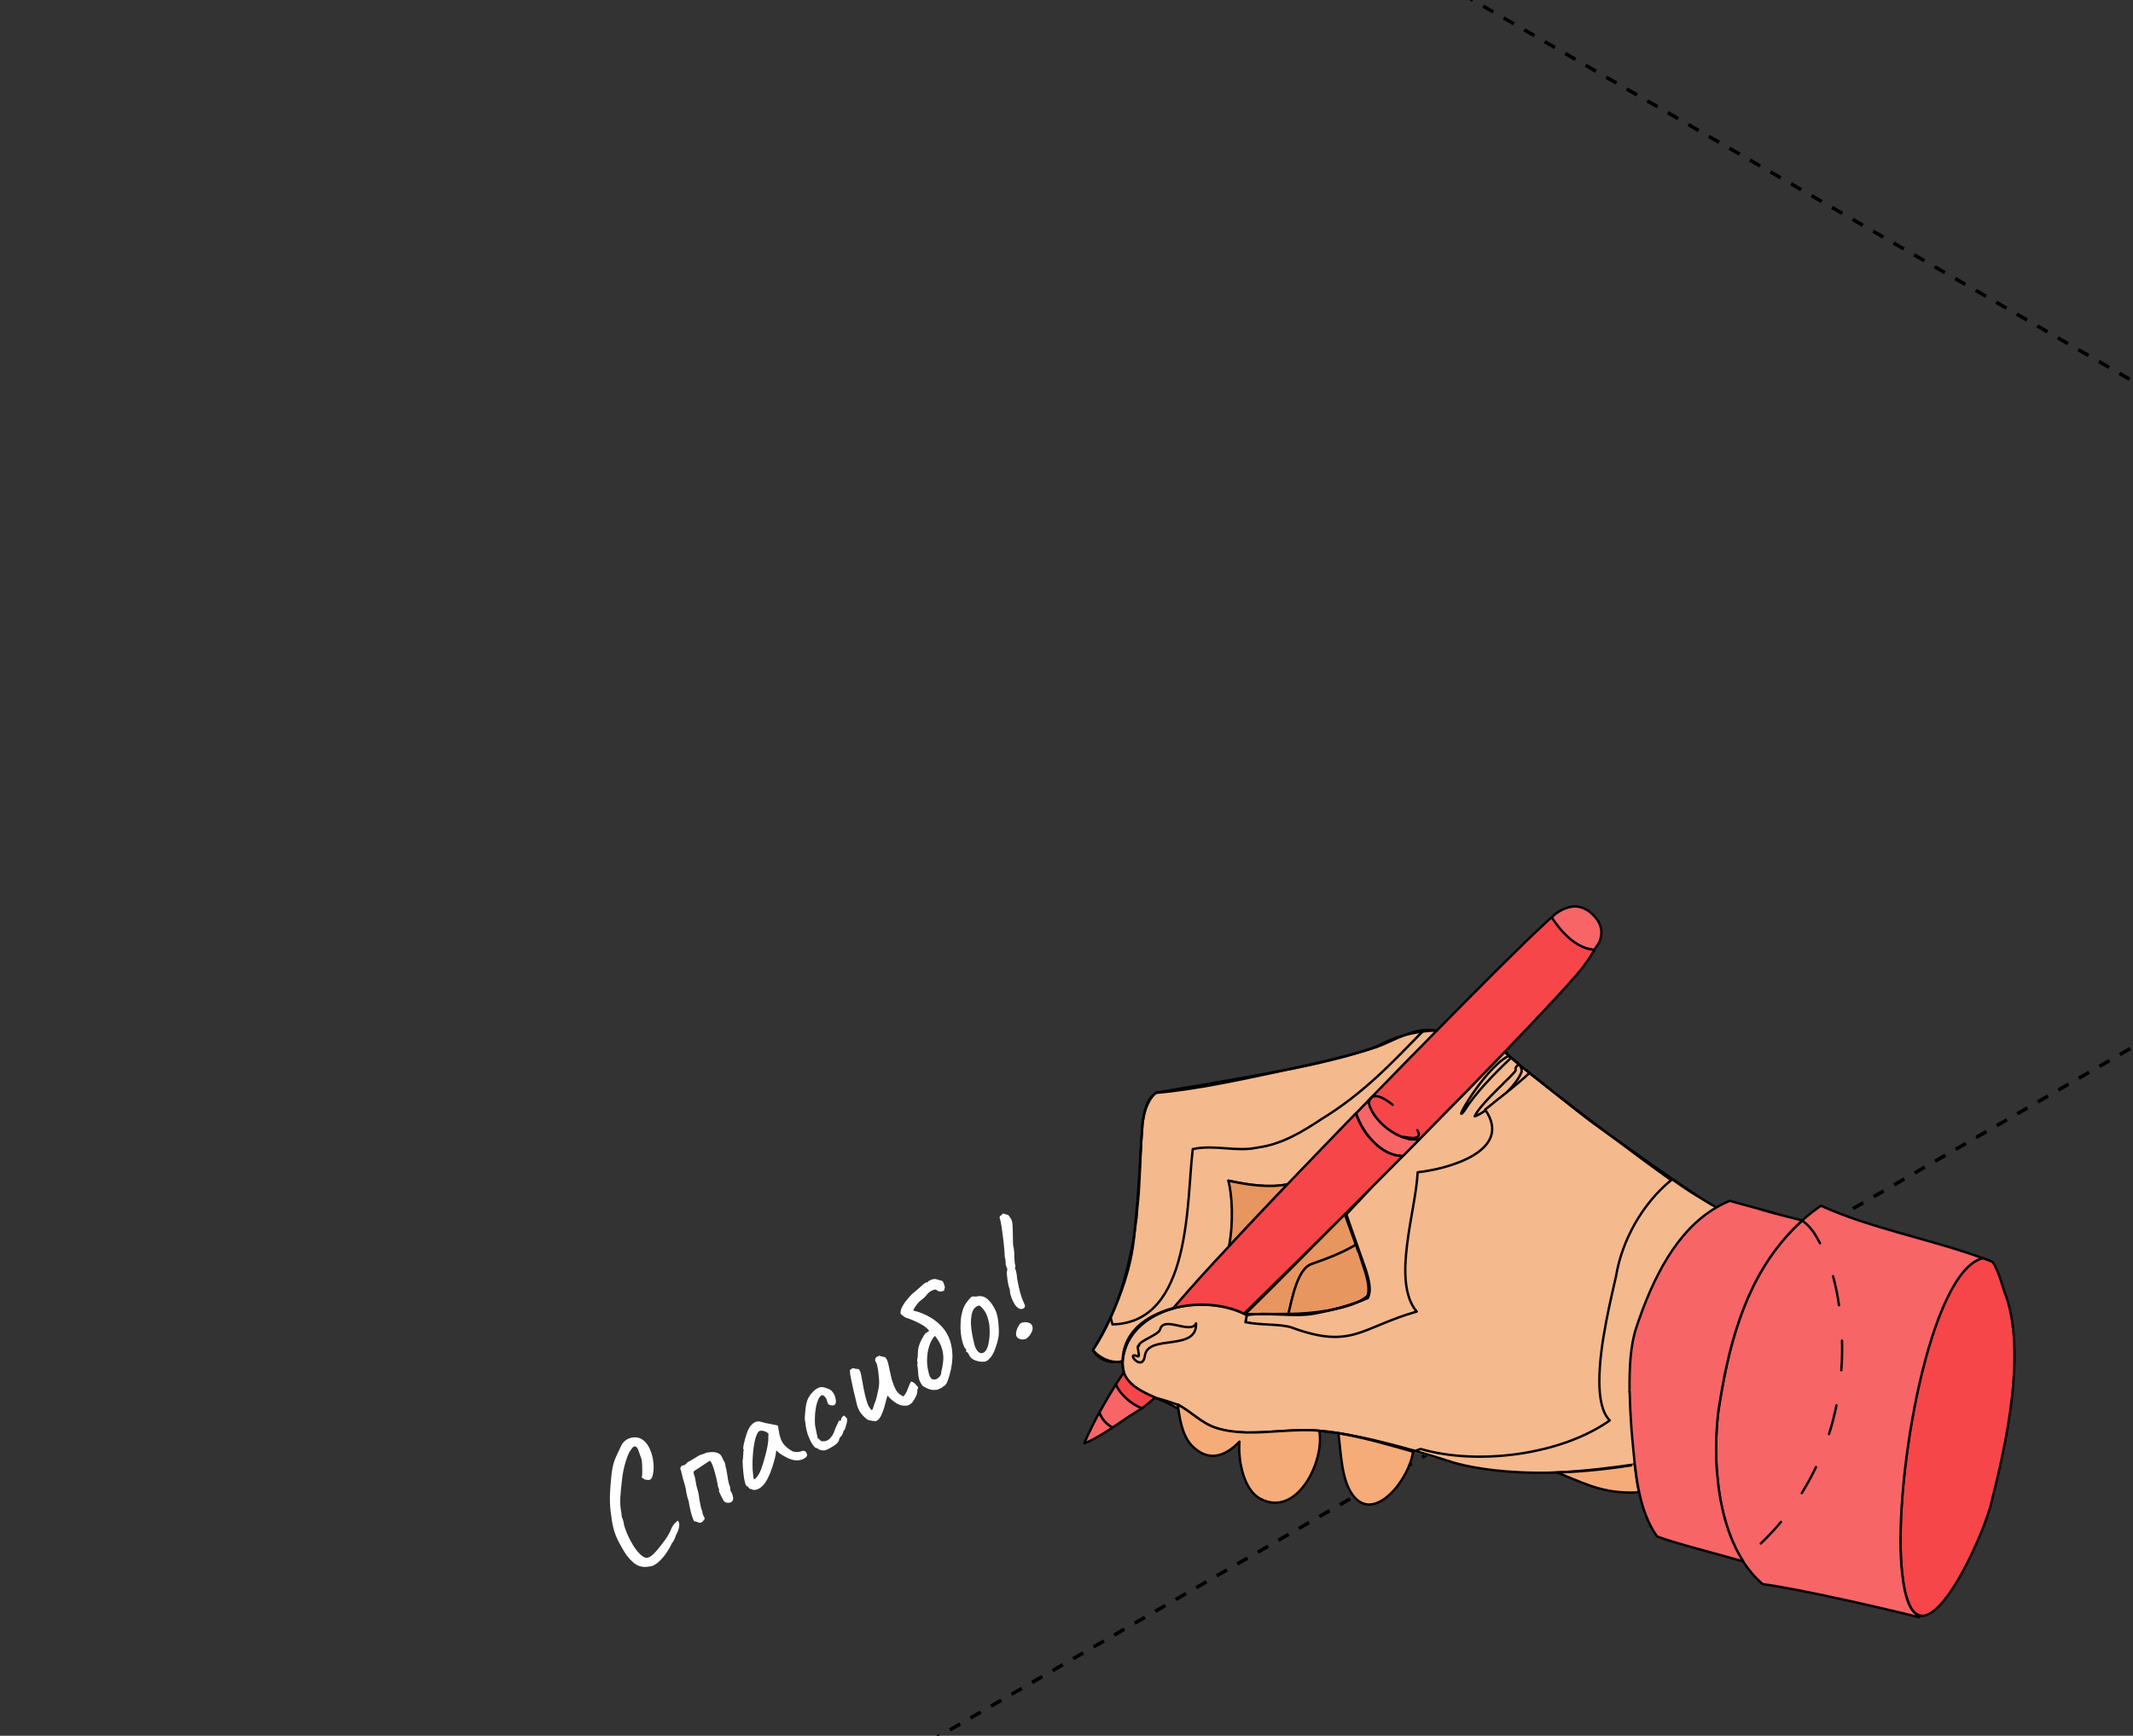<?xml version="1.0" encoding="UTF-8"?> <svg xmlns="http://www.w3.org/2000/svg" width="360" height="293" viewBox="0 0 360 293" fill="none"><rect x="0" y="0" width="360" height="293" fill="#333333" stroke="none"/><g clip-path="url(#clip0_7649_3660)"><path d="M-155 -232.953L1086.63 483.816" stroke="black" stroke-width="0.6" stroke-linejoin="round" stroke-dasharray="2 2"></path><path d="M1087 -242.953L-154.626 473.816" stroke="black" stroke-width="0.6" stroke-linejoin="round" stroke-dasharray="2 2"></path><path d="M109.973 264.379C109.675 264.422 109.364 264.461 109.04 264.497C108.732 264.524 108.399 264.49 108.042 264.394C107.711 264.305 107.352 264.114 106.967 263.819C106.534 263.443 106.155 263.048 105.829 262.633C105.519 262.208 105.2 261.692 104.871 261.085C104.385 260.244 104.022 259.484 103.78 258.804C103.546 258.099 103.371 257.349 103.256 256.553C103.261 256.485 103.238 256.315 103.188 256.042C103.145 255.744 103.101 255.425 103.055 255.084C103.026 254.735 103.002 254.469 102.982 254.286C102.953 253.936 102.937 253.461 102.934 252.859C102.938 252.231 102.968 251.611 103.023 250.997C103.091 250.031 103.161 249.257 103.235 248.676C103.309 248.094 103.404 247.587 103.52 247.153C103.636 246.72 103.794 246.284 103.994 245.845C104.2 245.381 104.47 244.805 104.805 244.116C105.012 243.652 105.32 243.29 105.731 243.032C106.159 242.763 106.619 242.627 107.112 242.623C107.596 242.602 108.038 242.734 108.44 243.019C108.814 243.256 109.141 243.617 109.421 244.102C109.692 244.571 109.908 245.114 110.071 245.732C110.224 246.333 110.307 246.943 110.319 247.561C110.331 248.179 110.256 248.74 110.093 249.243C109.995 249.558 109.843 249.743 109.637 249.797C109.448 249.842 109.179 249.824 108.831 249.745C108.527 249.554 108.353 249.439 108.309 249.4C108.281 249.351 108.295 249.3 108.35 249.247C108.382 249.078 108.399 248.809 108.402 248.441C108.405 248.073 108.399 247.689 108.383 247.288C108.358 246.871 108.322 246.547 108.274 246.316C108.012 245.562 107.825 245.034 107.715 244.731C107.596 244.412 107.421 244.222 107.192 244.161C107.09 244.133 106.979 244.165 106.859 244.256C106.755 244.337 106.607 244.53 106.417 244.834C106.138 245.211 105.863 245.855 105.592 246.766C105.311 247.661 105.116 248.592 105.007 249.561C104.855 250.791 104.752 251.863 104.698 252.778C104.644 253.693 104.705 254.563 104.88 255.389C104.885 255.472 104.898 255.626 104.92 255.851C104.958 256.066 104.977 256.173 104.977 256.173C105.031 256.229 105.1 256.404 105.184 256.7C105.26 256.98 105.308 257.232 105.33 257.457C105.582 258.303 105.925 259.14 106.359 259.967C106.784 260.777 107.23 261.457 107.698 262.006C108.182 262.546 108.615 262.867 108.998 262.969C109.292 262.994 109.603 262.879 109.931 262.625C110.274 262.362 110.629 262.006 110.996 261.557C111.362 261.109 111.727 260.64 112.09 260.149C112.385 259.764 112.638 259.381 112.849 259C113.061 258.619 113.205 258.31 113.283 258.071C113.356 257.899 113.462 257.709 113.6 257.5C113.744 257.265 113.89 257.106 114.035 257.022C114.215 256.811 114.325 256.704 114.367 256.701C114.409 256.699 114.467 256.762 114.542 256.891C114.672 257.118 114.688 257.443 114.588 257.867C114.504 258.282 114.333 258.714 114.076 259.165C114.021 259.369 113.931 259.604 113.805 259.871C113.679 260.138 113.526 260.377 113.346 260.588C113.156 261.043 112.88 261.536 112.519 262.068C112.158 262.6 111.756 263.08 111.313 263.508C110.887 263.927 110.44 264.217 109.973 264.379ZM118.424 256.978C118.211 257.057 118.006 257.057 117.809 256.977C117.619 256.871 117.398 256.805 117.145 256.778C117.042 256.601 116.92 256.294 116.776 255.86C116.64 255.4 116.524 254.938 116.43 254.476C116.326 253.997 116.263 253.645 116.241 253.421C116.063 252.963 115.935 252.498 115.856 252.026C115.794 251.545 115.704 251.09 115.586 250.662C115.48 250.292 115.376 249.943 115.272 249.615C115.185 249.277 115.103 248.948 115.025 248.626C114.984 248.369 114.941 248.201 114.894 248.12C114.838 248.023 114.812 247.941 114.817 247.874C114.828 247.781 114.902 247.63 115.04 247.421C115.256 247.383 115.441 247.33 115.595 247.262C115.757 247.169 115.879 247.045 115.962 246.889C115.969 246.864 116.09 246.794 116.326 246.679C116.568 246.539 116.835 246.385 117.126 246.217C117.417 246.049 117.63 245.915 117.767 245.815C117.984 245.668 118.216 245.566 118.463 245.51C118.711 245.453 118.956 245.355 119.198 245.215C119.571 245.15 119.928 245.116 120.271 245.113C120.614 245.109 120.918 245.17 121.185 245.296C121.459 245.397 121.676 245.605 121.837 245.922C121.945 246.183 122.074 246.443 122.223 246.701C122.372 246.96 122.448 247.24 122.449 247.541C122.526 247.712 122.599 248.025 122.668 248.481C122.728 248.921 122.802 249.385 122.89 249.873C122.985 250.335 123.09 250.705 123.207 250.983C123.257 251.105 123.273 251.246 123.258 251.406C123.249 251.541 123.29 251.668 123.381 251.788C123.491 251.94 123.583 252.156 123.658 252.436C123.741 252.69 123.762 252.915 123.724 253.109C123.672 253.355 123.531 253.522 123.303 253.611C123.064 253.684 122.822 253.695 122.577 253.642C122.338 253.565 122.171 253.424 122.075 253.221C121.963 253.027 121.836 252.788 121.693 252.504C121.557 252.194 121.437 251.93 121.332 251.71C121.38 251.532 121.376 251.394 121.32 251.297C121.27 251.174 121.221 251.052 121.172 250.929C121.122 250.506 121.02 249.993 120.867 249.392C120.72 248.765 120.556 248.181 120.372 247.64C120.189 247.099 120.005 246.743 119.819 246.57C119.56 246.719 119.23 246.931 118.829 247.206C118.418 247.465 118.044 247.713 117.707 247.951C117.376 248.163 117.195 248.279 117.163 248.297C117.108 248.351 117.074 248.424 117.063 248.517C117.043 248.593 117.046 248.656 117.074 248.704C117.243 249.145 117.359 249.607 117.421 250.088C117.474 250.553 117.577 251.011 117.729 251.462C117.778 251.585 117.834 251.811 117.895 252.142C117.948 252.457 118.003 252.813 118.06 253.211C118.124 253.584 118.196 253.951 118.277 254.315C118.348 254.661 118.435 254.924 118.537 255.102C118.538 255.252 118.564 255.41 118.616 255.574C118.667 255.738 118.759 255.933 118.889 256.159C118.948 256.298 118.934 256.424 118.849 256.538C118.764 256.652 118.622 256.798 118.424 256.978ZM127.119 251.505C126.979 251.413 126.843 251.363 126.708 251.354C126.565 251.329 126.474 251.285 126.437 251.22C126.399 251.155 126.354 251.095 126.301 251.04C126.254 250.959 126.18 250.905 126.078 250.878C125.941 250.827 125.823 250.604 125.724 250.209C125.615 249.797 125.53 249.276 125.467 248.644C125.394 247.996 125.349 247.3 125.329 246.557C125.384 246.353 125.415 246.109 125.423 245.824C125.431 245.539 125.449 245.346 125.476 245.244C125.439 245.179 125.43 245.108 125.451 245.032C125.462 244.939 125.5 244.874 125.564 244.837L125.48 244.691C125.434 244.611 125.427 244.431 125.461 244.153C125.51 243.866 125.583 243.544 125.679 243.187C125.765 242.814 125.869 242.452 125.99 242.102C126.102 241.735 126.21 241.457 126.316 241.267C126.525 240.844 126.793 240.506 127.121 240.253C127.465 239.989 127.826 239.888 128.206 239.949C128.283 239.97 128.41 240.004 128.589 240.052C128.767 240.099 128.971 240.154 129.201 240.215C129.437 240.251 129.678 240.296 129.924 240.348L131.283 240.63L131.547 242.094C131.71 242.862 131.98 243.461 132.357 243.89C132.75 244.309 133.154 244.636 133.57 244.871C133.753 245.002 134.013 245.078 134.349 245.1C134.701 245.112 134.999 245.069 135.244 244.971C135.383 244.912 135.532 244.891 135.692 244.906C135.852 244.922 135.983 245.019 136.086 245.196C136.179 245.358 136.221 245.506 136.213 245.64C136.204 245.775 136.128 245.905 135.985 246.03C135.489 246.403 134.913 246.563 134.258 246.51C133.619 246.448 132.89 246.158 132.073 245.638C131.952 245.578 131.761 245.452 131.498 245.258C131.243 245.04 131.083 244.895 131.02 244.823C131.002 244.941 130.97 245.165 130.923 245.494C130.866 245.807 130.818 246.039 130.777 246.192C130.301 248.019 129.759 249.377 129.152 250.267C128.551 251.131 127.874 251.543 127.119 251.505ZM127.208 249.643C127.273 249.756 127.443 249.658 127.717 249.349C127.998 249.014 128.247 248.569 128.465 248.012C128.744 247.226 128.995 246.391 129.218 245.508C129.457 244.616 129.606 243.829 129.665 243.148L129.695 241.967C129.319 241.689 128.996 241.541 128.727 241.523C128.466 241.481 128.27 241.497 128.141 241.571C127.931 241.693 127.727 242.069 127.531 242.699C127.351 243.32 127.213 244.09 127.118 245.007C127.022 245.924 126.988 246.892 127.016 247.911C127.041 248.328 127.077 248.727 127.125 249.109C127.18 249.465 127.208 249.643 127.208 249.643ZM140.262 244.337C139.907 244.542 139.631 244.68 139.434 244.75C139.238 244.821 139.072 244.852 138.938 244.843C138.804 244.834 138.639 244.811 138.444 244.772C138.305 244.68 138.145 244.59 137.964 244.5C137.783 244.411 137.641 244.352 137.539 244.325C137.335 244.12 137.12 243.823 136.896 243.435C136.689 243.038 136.494 242.589 136.314 242.09C136.15 241.582 136.036 241.087 135.974 240.605C135.964 240.439 135.946 240.277 135.92 240.119C135.893 239.962 135.88 239.883 135.88 239.883C135.834 239.802 135.819 239.552 135.835 239.133C135.868 238.705 135.908 238.251 135.954 237.771C136.017 237.283 136.087 236.919 136.165 236.68C136.203 236.485 136.294 236.25 136.436 235.974C136.594 235.688 136.744 235.462 136.884 235.294C137.025 235.127 137.17 234.968 137.32 234.817C137.486 234.656 137.69 234.506 137.933 234.366C138.159 234.235 138.397 234.162 138.647 234.147C138.897 234.132 139.181 234.195 139.499 234.335C139.958 234.458 140.287 234.655 140.488 234.928C140.695 235.174 140.85 235.462 140.954 235.79C141.059 236.16 141.099 236.472 141.072 236.724C141.036 236.96 140.933 237.117 140.762 237.194C140.591 237.271 140.335 237.258 139.994 237.153C139.855 237.061 139.762 236.974 139.715 236.893C139.659 236.796 139.612 236.64 139.574 236.425C139.508 236.161 139.373 235.927 139.168 235.722C138.963 235.517 138.788 235.456 138.643 235.54C138.433 235.661 138.254 235.894 138.108 236.237C137.968 236.555 137.848 236.926 137.748 237.35C137.709 237.545 137.664 237.84 137.613 238.236C137.568 238.607 137.542 239.01 137.535 239.445C137.518 239.864 137.529 240.257 137.568 240.622C137.698 241.259 137.8 241.771 137.874 242.16C137.963 242.539 138.008 242.729 138.008 242.729C138.045 242.793 138.099 242.849 138.169 242.895C138.245 242.915 138.302 242.958 138.339 243.022C138.451 243.216 138.653 243.305 138.945 243.287C139.188 243.298 139.435 243.241 139.687 243.117C139.93 242.977 140.182 242.724 140.444 242.357C140.628 242.078 140.773 241.768 140.878 241.427C140.999 241.077 141.142 240.747 141.308 240.436C141.42 240.22 141.502 240.043 141.552 239.907C141.618 239.76 141.67 239.72 141.708 239.784C141.745 239.849 141.788 239.867 141.836 239.839C141.885 239.811 141.923 239.746 141.95 239.644C141.972 239.459 142.031 239.318 142.125 239.22C142.211 239.106 142.298 239.034 142.388 239.003C142.485 238.947 142.548 238.944 142.576 238.992C142.627 239.156 142.73 239.259 142.883 239.3C142.92 239.365 142.947 239.467 142.964 239.609C142.988 239.724 142.986 239.833 142.959 239.935C142.943 240.095 142.897 240.294 142.819 240.533C142.757 240.763 142.695 240.971 142.631 241.159C142.557 241.331 142.521 241.417 142.521 241.417C142.447 241.438 142.391 241.491 142.355 241.577C142.334 241.654 142.31 241.743 142.283 241.845C142.219 242.033 142.149 242.192 142.073 242.322C141.988 242.435 141.913 242.511 141.848 242.548C141.773 242.678 141.707 242.77 141.652 242.824C141.613 242.868 141.612 242.922 141.649 242.987C141.581 243.242 141.444 243.472 141.239 243.676C141.04 243.855 140.715 244.076 140.262 244.337ZM153.161 237.246C152.516 237.36 151.893 237.234 151.294 236.868C150.686 236.487 150.192 236.061 149.813 235.59C149.797 235.599 149.767 235.66 149.723 235.771C149.687 235.857 149.652 235.984 149.621 236.153C149.525 236.51 149.405 236.957 149.262 237.492C149.109 238.011 148.922 238.508 148.699 238.981C148.483 239.429 148.205 239.73 147.863 239.884C147.687 239.878 147.498 239.869 147.296 239.856C147.102 239.817 146.907 239.779 146.712 239.74C146.61 239.713 146.516 239.681 146.431 239.644C146.361 239.598 146.287 239.544 146.208 239.482C145.75 239.1 145.406 238.727 145.175 238.365C144.935 237.986 144.756 237.583 144.638 237.155C144.527 236.702 144.409 236.199 144.284 235.646C144.272 235.588 144.212 235.353 144.104 234.942C144.011 234.521 143.907 234.042 143.792 233.505C143.676 232.968 143.58 232.485 143.504 232.055C143.444 231.615 143.428 231.344 143.455 231.242C143.504 231.214 143.552 231.186 143.601 231.158C143.656 231.105 143.708 231.064 143.756 231.036C143.918 230.943 144.072 230.929 144.218 230.996C144.339 231.055 144.462 231.081 144.587 231.074C144.728 231.057 144.846 231.075 144.941 231.128C145.115 231.243 145.259 231.623 145.373 232.269C145.478 232.898 145.608 233.609 145.765 234.403C145.9 235.122 146.072 235.831 146.281 236.529C146.481 237.212 146.762 237.717 147.125 238.047C147.238 237.982 147.336 237.796 147.418 237.49C147.507 237.158 147.584 236.92 147.651 236.773C147.756 236.583 147.859 236.276 147.959 235.852C148.066 235.402 148.165 234.957 148.255 234.517C148.337 234.06 148.379 233.723 148.383 233.506C148.392 233.371 148.386 233.137 148.366 232.804C148.337 232.455 148.298 232.089 148.25 231.707C148.209 231.3 148.149 230.935 148.071 230.614C148.01 230.283 147.938 230.066 147.857 229.962C147.747 229.81 147.693 229.679 147.695 229.57C147.704 229.436 147.749 229.291 147.832 229.135C147.913 229.089 148.002 229.037 148.099 228.981C148.196 228.925 148.289 228.882 148.38 228.852C148.542 228.909 148.708 228.953 148.877 228.985C149.046 229.017 149.22 229.056 149.398 229.104C149.656 229.365 149.846 229.805 149.967 230.425C150.088 231.045 150.232 231.705 150.399 232.406C150.567 233.107 150.804 233.778 151.11 234.421C151.407 235.047 151.872 235.479 152.505 235.717C152.76 235.375 152.94 235.089 153.043 234.857C153.153 234.599 153.255 234.346 153.348 234.098C153.433 233.834 153.566 233.541 153.747 233.221C153.965 233.225 154.198 233.349 154.447 233.593C154.696 233.837 154.872 234.049 154.974 234.226C154.938 234.312 154.901 234.398 154.864 234.484C154.835 234.544 154.822 234.616 154.827 234.699C154.852 234.965 154.779 235.288 154.609 235.666C154.44 236.044 154.23 236.391 153.982 236.707C153.724 237.007 153.45 237.186 153.161 237.246ZM157.795 225.485C157.371 225.945 157.064 226.478 156.875 227.083C156.676 227.672 156.552 228.261 156.504 228.849C156.449 229.463 156.455 230.052 156.522 230.617C156.606 231.172 156.701 231.635 156.806 232.005C156.94 232.423 157.115 232.689 157.331 232.801C157.554 232.888 157.771 232.892 157.984 232.812C158.229 232.714 158.445 232.546 158.631 232.309C158.808 232.056 158.883 231.83 158.854 231.631C159.011 231.044 159.121 230.432 159.183 229.792C159.261 229.144 159.203 228.465 159.01 227.758C158.833 227.041 158.428 226.283 157.795 225.485ZM159.485 217.267C159.409 217.397 159.379 217.533 159.396 217.674C159.413 217.815 159.269 217.92 158.963 217.988C158.706 218.029 158.518 218.019 158.397 217.96C158.283 217.875 158.166 217.802 158.045 217.742C157.931 217.657 157.752 217.664 157.507 217.762C157.089 217.896 156.732 218.156 156.437 218.541C156.15 218.902 155.829 219.205 155.476 219.452C155.204 219.653 154.959 219.901 154.743 220.199C154.534 220.471 154.338 220.767 154.157 221.087C154.196 221.193 154.242 221.253 154.293 221.267C154.36 221.271 154.411 221.285 154.446 221.308C154.497 221.322 154.561 221.339 154.637 221.359C154.908 221.418 155.271 221.543 155.726 221.733C156.197 221.914 156.701 222.172 157.24 222.508C157.779 222.843 158.306 223.272 158.822 223.792C159.329 224.297 159.751 224.916 160.088 225.648C160.453 226.429 160.667 227.361 160.732 228.445C160.804 229.503 160.644 230.737 160.252 232.149C160.065 232.796 159.904 233.245 159.769 233.495C159.624 233.73 159.495 233.88 159.382 233.945C159.259 233.994 159.151 234.068 159.056 234.165C158.946 234.272 158.824 234.342 158.692 234.375C158.551 234.392 158.425 234.454 158.315 234.561C157.743 234.654 157.287 234.648 156.946 234.543C156.622 234.429 156.221 234.239 155.746 233.975C155.41 233.544 155.198 233.138 155.108 232.759C155.009 232.363 154.956 231.974 154.95 231.589C154.934 231.189 154.889 230.773 154.812 230.343C154.879 230.197 154.888 230.063 154.838 229.94C154.789 229.818 154.783 229.638 154.819 229.402C154.846 229.3 154.871 229.156 154.893 228.971C154.906 228.769 154.912 228.593 154.912 228.443C154.916 227.815 155.039 227.227 155.282 226.677C155.532 226.102 155.823 225.578 156.154 225.107C156.274 225.016 156.391 224.938 156.504 224.872C156.617 224.807 156.725 224.734 156.829 224.652C156.529 224.244 156.11 223.893 155.574 223.599C155.029 223.288 154.503 223.031 153.998 222.828C153.492 222.624 153.112 222.488 152.857 222.419C152.831 222.413 152.709 222.332 152.491 222.178C152.289 222.014 152.131 221.89 152.017 221.805C151.946 221.458 152.023 221.069 152.248 220.637C152.48 220.18 152.764 219.757 153.1 219.369C153.427 218.965 153.709 218.651 153.947 218.428C154.018 218.365 154.194 218.22 154.473 217.995C154.759 217.743 155.045 217.492 155.331 217.241C155.617 216.989 155.787 216.837 155.843 216.783C155.953 216.676 156.062 216.603 156.168 216.563C156.281 216.498 156.38 216.463 156.463 216.458C156.62 216.431 156.681 216.407 156.647 216.384C156.602 216.345 156.637 216.292 156.75 216.227C156.847 216.171 156.965 216.114 157.104 216.055C157.249 215.971 157.426 215.923 157.634 215.911C157.833 215.882 158.082 215.921 158.382 216.029C158.63 216.123 158.8 216.175 158.893 216.186C159.002 216.188 159.103 216.27 159.196 216.432C159.217 216.506 159.257 216.612 159.316 216.75C159.365 216.873 159.421 217.045 159.485 217.267ZM166.736 229.602C166.535 229.74 166.356 229.821 166.199 229.848C166.032 229.858 165.819 229.862 165.56 229.861C165.045 229.791 164.62 229.671 164.283 229.498C163.954 229.301 163.718 229.06 163.575 228.776C163.524 228.612 163.449 228.482 163.351 228.388C163.27 228.284 163.229 228.232 163.229 228.232C163.085 228.207 163.025 228.177 163.048 228.142C163.062 228.091 163.058 228.029 163.037 227.955C163.147 227.848 163.112 227.75 162.931 227.66C162.808 227.559 162.664 227.254 162.5 226.745C162.342 226.211 162.236 225.691 162.18 225.184C162.159 224.959 162.136 224.66 162.114 224.285C162.108 223.9 162.117 223.507 162.143 223.104C162.16 222.685 162.198 222.339 162.257 222.068C162.379 221.459 162.522 220.978 162.685 220.625C162.854 220.247 163.08 219.89 163.361 219.556C163.609 219.24 163.802 219.032 163.938 218.932C164.074 218.831 164.332 218.812 164.712 218.873C165.165 218.762 165.55 218.755 165.865 218.854C166.187 218.926 166.526 219.14 166.882 219.495C167.282 219.889 167.644 220.424 167.969 221.098C168.301 221.747 168.497 222.722 168.559 224.023C168.616 224.831 168.584 225.485 168.463 225.986C168.359 226.477 168.199 227.022 167.984 227.62C167.826 228.056 167.66 228.422 167.486 228.717C167.311 229.011 167.061 229.307 166.736 229.602ZM167.01 225.596C167.053 224.925 167.047 224.336 166.991 223.829C166.943 223.297 166.793 222.682 166.542 221.987C166.472 221.79 166.354 221.567 166.188 221.318C166.014 221.052 165.829 220.825 165.633 220.636C165.454 220.438 165.311 220.359 165.205 220.398C164.948 220.439 164.714 220.574 164.502 220.804C164.28 221.018 164.11 221.376 163.989 221.876C163.901 222.358 163.86 222.867 163.867 223.402C163.891 223.927 163.953 224.484 164.055 225.071C164.158 225.659 164.286 226.274 164.442 226.917C164.635 227.625 164.914 228.089 165.278 228.31C165.659 228.521 166.021 228.42 166.364 228.006C166.698 227.576 166.913 226.773 167.01 225.596ZM172.892 220.746C172.486 221.088 172.06 221.042 171.616 220.609C171.172 220.176 170.802 219.441 170.506 218.405C170.491 218.155 170.464 217.923 170.426 217.707C170.379 217.476 170.322 217.304 170.257 217.191C170.2 216.943 170.141 216.654 170.08 216.323C170.025 215.967 169.984 215.635 169.957 215.327C169.921 215.003 169.904 214.787 169.905 214.678C169.97 214.64 170.002 214.547 170.001 214.396C170.017 214.236 169.992 214.1 169.927 213.987C169.852 213.857 169.792 213.698 169.747 213.508C169.719 213.309 169.718 213.159 169.745 213.057C169.699 212.976 169.68 212.868 169.688 212.734C169.697 212.6 169.683 212.5 169.645 212.435C169.608 212.371 169.592 212.305 169.596 212.238C169.616 212.161 169.608 212.091 169.571 212.026C169.567 211.683 169.533 211.196 169.47 210.564C169.414 209.907 169.336 209.23 169.236 208.534C169.151 207.828 169.064 207.21 168.974 206.68C168.883 206.15 168.81 205.837 168.754 205.74C168.712 205.592 168.704 205.467 168.732 205.365C168.759 205.263 168.847 205.191 168.995 205.148C169.031 205.063 169.082 205.001 169.147 204.964C169.202 204.91 169.262 204.865 169.327 204.827C169.327 204.827 169.37 204.846 169.456 204.882C169.558 204.91 169.702 204.955 169.89 205.019C170.085 205.058 170.232 205.145 170.333 205.281C170.433 205.418 170.539 205.583 170.651 205.777C170.812 206.093 170.899 206.506 170.913 207.015C170.927 207.525 170.94 208.088 170.952 208.707C170.968 209.107 170.974 209.491 170.971 209.859C170.984 210.218 171.01 210.43 171.047 210.495C171.084 210.559 171.108 210.675 171.118 210.842C171.128 211.008 171.148 211.212 171.18 211.453C171.176 211.67 171.183 211.925 171.2 212.217C171.218 212.508 171.234 212.779 171.249 213.029C171.271 213.254 171.296 213.39 171.324 213.439C171.345 213.513 171.358 213.591 171.363 213.675C171.384 213.749 171.381 213.837 171.354 213.939C171.289 213.976 171.277 214.048 171.317 214.154C171.363 214.235 171.387 214.275 171.387 214.275C171.424 214.34 171.472 214.517 171.531 214.806C171.597 215.07 171.643 215.41 171.668 215.826C171.855 216.861 172.034 217.674 172.203 218.266C172.363 218.841 172.53 219.316 172.703 219.691C172.894 220.097 172.993 220.342 172.998 220.426C173.019 220.5 172.984 220.606 172.892 220.746ZM173.822 225.382C173.58 225.672 173.354 225.878 173.144 225.999C172.941 226.095 172.667 226.124 172.321 226.086C171.846 225.973 171.573 225.742 171.502 225.395C171.438 225.023 171.532 224.57 171.784 224.036C171.973 223.69 172.127 223.472 172.247 223.381C172.383 223.281 172.634 223.212 173 223.173C173.662 223.2 174.068 223.418 174.218 223.827C174.384 224.227 174.252 224.745 173.822 225.382Z" fill="white"></path><path d="M213.408 239.259L215.304 240.363C214.492 240.318 213.679 240.318 212.889 240.385C212.754 240.295 212.596 240.227 212.438 240.16C212.754 239.867 213.07 239.552 213.386 239.259H213.408ZM264.175 188.657L264.062 188.544C264.514 188.049 264.943 187.509 265.281 186.969C267.471 188.882 264.085 192.799 262.257 194.307C259.931 196.153 257.741 198.494 255.417 200.34C254.649 200.97 253.814 201.69 252.934 202.478C252.573 202.186 252.256 201.915 251.963 201.668C258.712 194.847 263.498 189.782 264.153 188.612L264.175 188.657Z" fill="#BEB5C0" stroke="black" stroke-width="0.4" stroke-miterlimit="10" stroke-linecap="round" stroke-linejoin="round"></path><path d="M336.247 253.102C335.051 258.46 328.167 273.857 323.968 272.686C322.5 272.281 321.372 269.872 320.921 264.357C319.679 249.141 325.661 214.655 334.623 212.359C335.164 212.562 335.728 212.764 336.27 212.99C337.399 214.543 337.963 217.289 338.64 218.977C341.869 228.611 338.64 243.491 336.225 253.125L336.247 253.102Z" fill="#F74649" stroke="black" stroke-width="0.4" stroke-miterlimit="10" stroke-linecap="round" stroke-linejoin="round"></path><path d="M323.9 272.997C318.121 271.534 303.629 268.203 297.557 267.415L297.309 267.235C296.112 266.177 295.074 264.938 294.193 263.565C291.53 259.401 290.221 254.021 289.792 248.732C289.498 245.017 289.633 241.348 290.017 238.197C291.598 227.685 294.239 217.15 301.101 209.181C302.049 208.056 303.065 206.998 304.193 206.007C305.164 205.129 306.203 204.297 307.331 203.531C315.818 207.38 325.592 209.091 334.622 212.378C325.683 214.696 319.701 249.182 320.92 264.376C321.371 269.913 322.5 272.322 323.967 272.705L323.9 272.997Z" fill="#F76567" stroke="black" stroke-width="0.4" stroke-miterlimit="10" stroke-linecap="round" stroke-linejoin="round"></path><path d="M262.25 248.35C266.809 248.17 271.324 247.63 275.861 246.977C276.065 248.665 276.29 250.308 276.628 251.907C276.132 251.929 275.636 251.952 275.116 251.952C269.902 251.929 266.854 250.128 262.25 248.35Z" fill="#F6AC78" stroke="black" stroke-width="0.4" stroke-miterlimit="10" stroke-linecap="round" stroke-linejoin="round"></path><path d="M252.141 248.058C247.491 247.585 242.976 246.347 238.484 245.042L238.732 244.163C248.417 246.978 263.428 245.582 271.667 239.774C270.38 238.491 269.906 236.015 269.906 233.111C269.906 226.921 272.005 218.682 272.727 215.418C273.743 209.363 277.197 203.173 282.027 199.211C283.427 200.201 284.533 200.944 285.165 201.349C286.61 202.272 288.122 203.06 289.703 203.826C282.953 207.72 278.913 215.846 276.181 224.062C275.165 227.011 274.962 231.085 275.03 234.98C275.075 237.321 275.211 239.594 275.346 241.485C275.504 243.308 275.662 245.177 275.865 247C271.328 247.652 266.813 248.193 262.254 248.373C260.019 248.463 257.784 248.463 255.527 248.351C254.76 248.305 253.992 248.26 253.201 248.193C252.841 248.17 252.48 248.125 252.118 248.103L252.141 248.058Z" fill="#F5B98E"></path><path d="M275.148 234.96H275.035C274.967 231.088 275.171 226.991 276.187 224.043C278.918 215.804 282.958 207.701 289.708 203.806C290.43 203.378 291.175 203.018 291.943 202.703C293.816 203.221 296.547 203.986 299.189 204.707L299.053 205.224C293.139 210.852 288.579 222.625 286.705 230.661C285.893 234.938 286.434 237.099 282.146 237.886C279.73 238.157 276.231 237.076 275.171 234.938L275.148 234.96Z" fill="#F76567" stroke="black" stroke-width="0.4" stroke-miterlimit="10" stroke-linecap="round" stroke-linejoin="round"></path><path d="M297.445 204.25L299.183 204.73C301.011 205.225 302.794 205.676 304.194 206.013C303.066 207.026 302.027 208.084 301.102 209.187C294.24 217.178 291.598 227.713 290.019 238.203C289.635 241.354 289.499 245.023 289.793 248.737H289.815C290.244 254.027 291.531 259.407 294.217 263.572C289.793 262.288 283.021 260.6 279.68 259.362C278.145 257.201 277.242 254.657 276.655 251.911C276.317 250.313 276.091 248.647 275.888 246.981C275.684 245.136 275.549 243.29 275.368 241.466C275.233 239.576 275.092 237.187 275.047 234.846" fill="#F76567"></path><path d="M297.445 204.25L299.183 204.73C301.011 205.225 302.794 205.676 304.194 206.013C303.066 207.026 302.027 208.084 301.102 209.187C294.24 217.178 291.598 227.713 290.019 238.203C289.635 241.354 289.499 245.023 289.793 248.737H289.815C290.244 254.027 291.531 259.407 294.217 263.572C289.793 262.288 283.021 260.6 279.68 259.362C278.145 257.201 277.242 254.657 276.655 251.911C276.317 250.313 276.091 248.647 275.888 246.981C275.684 245.136 275.549 243.29 275.368 241.466C275.233 239.576 275.092 237.187 275.047 234.846" stroke="black" stroke-width="0.4" stroke-miterlimit="10" stroke-linecap="round" stroke-linejoin="round"></path><path d="M210.558 221.426C215.479 216.632 221.465 210.489 227.04 204.906C227.424 206.324 228.214 208.238 228.914 210.083C226.634 211.457 223.993 212.469 221.329 213.393C219.027 214.225 218.079 219.155 217.447 221.924C215.934 221.879 214.422 221.766 212.955 221.789C212.955 221.789 211.153 221.892 210.554 221.802C209.955 221.711 210.558 221.426 210.558 221.426Z" fill="#E89660" stroke="black" stroke-width="0.4" stroke-miterlimit="10" stroke-linecap="round" stroke-linejoin="round"></path><path d="M221.304 213.395C223.968 212.472 226.609 211.459 228.889 210.086C229.182 210.896 229.453 211.684 229.679 212.427C230.131 214.025 231.711 217.604 230.559 219.225C227.964 220.35 225.164 221.071 222.275 221.634C220.695 221.971 219.07 221.971 217.422 221.926C218.077 219.157 219.002 214.228 221.304 213.395Z" fill="#E89660" stroke="black" stroke-width="0.4" stroke-miterlimit="10" stroke-linecap="round" stroke-linejoin="round"></path><path d="M217.133 225.055C215.282 224.424 212.844 223.704 210.203 223.186L210.429 221.993C211.241 221.858 212.077 221.835 212.935 221.813C214.402 221.813 215.914 221.903 217.427 221.948C219.052 222.015 220.7 221.993 222.28 221.656C225.192 221.093 228.092 220.322 230.665 219.197C230.831 219.178 230.886 219.095 230.941 218.958C231.014 218.778 231.065 218.511 231.121 218.243C231.159 218.065 231.161 217.964 231.166 217.805C231.174 217.518 231.162 217.191 231.119 216.851C230.965 215.627 230.495 214.284 230.495 214.284L227.669 206.271L227.249 204.974L231.542 200.4C233.258 198.689 235.101 196.804 236.794 195.094C237.742 194.148 238.668 193.18 239.616 192.235C244.785 187.013 249.824 181.874 254.045 177.484C254.315 177.732 254.688 178.263 255.049 178.555C252.092 181.347 248.942 184.584 247.114 187.555C244.924 190.212 250.435 180.521 254.43 178.338C254.717 178.171 255.106 178.559 255.6 178.95C256.307 179.509 257.074 180.269 256.754 181.071C255.612 183.937 250.286 188.126 248.893 188.431C249.751 186.517 253.96 182.762 255.314 181.299C256.465 180.106 255.123 180.867 256.297 179.629C256.907 180.125 257.584 180.665 258.306 181.25C256.049 183.366 253.927 185.527 251.467 187.53C256.297 194.486 245.553 197.975 240.451 198.515C240.18 204.953 238.578 217.536 242.867 222.623C233.476 225.302 227.291 228.791 217.088 225.032L217.133 225.055Z" fill="#F5B98E" stroke="black" stroke-width="0.4" stroke-miterlimit="10" stroke-linecap="round" stroke-linejoin="round"></path><path d="M201.876 223.373C202.054 228.221 193.745 225.122 193.225 228.859C192.819 231.785 189.809 227.965 191.998 228.955C192.608 229.225 191.636 226.894 192.246 227.164C192.088 226.376 195.547 225.362 195.795 224.417C196.405 222.008 200.973 225.354 201.876 223.373ZM190.088 227.035C191.487 223.839 194.512 221.813 197.988 220.868C202.006 219.765 206.589 220.125 209.975 221.768C210.133 221.836 210.291 221.903 210.426 221.994L210.2 223.187C212.864 223.727 216.174 223.458 218.002 224.088C228.205 227.848 229.714 224.075 239.104 221.396C234.816 216.309 238.995 204.32 239.266 197.882C244.391 197.342 255.49 194.278 250.659 187.299C253.097 185.296 255.871 183.249 258.129 181.133C264.9 186.535 276.249 195.094 282.051 199.213C277.198 203.175 273.744 209.365 272.751 215.42C272.028 218.707 269.929 226.923 269.929 233.113C269.929 236.039 270.403 238.493 271.689 239.776C263.473 245.584 249.476 247.403 239.769 244.589L238.507 245.044C234.353 243.873 230.2 242.635 225.911 241.937C224.895 241.78 223.88 241.622 222.841 241.532C222.796 241.532 222.751 241.532 222.683 241.532C218.643 241.149 214.422 241.892 210.404 241.825C208.643 241.802 206.905 241.6 205.279 241.06C202.796 240.272 201.036 238.268 198.801 237.12C198.824 237.345 198.869 237.57 198.891 237.795H198.801C198.259 237.458 197.65 237.12 197.018 236.827C196.363 236.513 195.663 236.22 194.986 235.927C192.706 234.937 190.426 233.834 189.681 231.695C189.501 231.132 189.411 230.524 189.433 229.804C189.478 228.994 189.704 228.071 190.11 227.035H190.088Z" fill="#F5B98E" stroke="black" stroke-width="0.4" stroke-miterlimit="10" stroke-linecap="round" stroke-linejoin="round"></path><path d="M266.202 153.024C265.149 152.872 263.286 153.447 261.96 154.77C261.712 158.462 267.989 160.305 268.966 160.335L269.047 160.375C269.421 159.876 269.709 159.402 269.975 158.966C269.922 158.855 271.092 156.891 269.162 154.733C268.183 153.658 267.254 153.176 266.202 153.024Z" fill="#F76567" stroke="black" stroke-width="0.4" stroke-miterlimit="10" stroke-linecap="round" stroke-linejoin="round"></path><path d="M238.486 245.044C237.877 249.748 231.895 257.29 228.306 252.36C226.387 249.771 226.342 245.314 225.891 241.938C230.179 242.635 234.333 243.873 238.486 245.044Z" fill="#F6AC78" stroke="black" stroke-width="0.4" stroke-miterlimit="10" stroke-linecap="round" stroke-linejoin="round"></path><path d="M198.781 237.094C201.016 238.265 202.777 240.246 205.26 241.033C206.885 241.551 208.623 241.753 210.384 241.799C214.379 241.888 218.623 241.145 222.664 241.506C223.612 246.683 218.871 256.25 212.754 253.009C209.955 251.59 208.939 246.706 209.187 243.352C207.133 245.513 204.424 246.863 201.693 244.522C199.752 242.969 199.233 240.246 198.872 237.792C198.849 237.567 198.804 237.342 198.781 237.117V237.094Z" fill="#F6AC78" stroke="black" stroke-width="0.4" stroke-miterlimit="10" stroke-linecap="round" stroke-linejoin="round"></path><path d="M192.73 237.727C190.879 237.052 189.005 235.386 188.328 233.698C188.757 233.023 189.209 232.347 189.66 231.672C190.405 233.811 192.685 234.913 194.965 235.904C193.994 236.759 193.249 237.367 192.752 237.705L192.73 237.727Z" fill="#F74649" stroke="black" stroke-width="0.4" stroke-miterlimit="10" stroke-linecap="round" stroke-linejoin="round"></path><path d="M192.417 237.928C190.95 238.783 189.347 239.908 187.744 240.988C186.706 240.381 185.916 239.548 185.555 238.422C186.435 236.824 187.361 235.249 188.331 233.695C189.031 235.384 190.904 237.049 192.733 237.725C192.62 237.815 192.507 237.882 192.417 237.928Z" fill="#F76567" stroke="black" stroke-width="0.4" stroke-miterlimit="10" stroke-linecap="round" stroke-linejoin="round"></path><path d="M189.412 229.8C187.629 230.227 185.507 229.215 184.469 227.886C185.665 226.086 186.636 224.263 187.448 222.44L187.877 222.642C201.308 222.371 199.96 201.924 201.043 193.348C204.79 192.537 208.5 193.815 212.27 193.005C216.311 192.464 219.374 190.262 222.602 188.124C229.69 183.802 234.919 179.445 240.315 173.885C241.06 173.818 241.782 173.84 242.459 174.065C238.757 177.802 234.852 181.809 231.015 185.77C230.315 186.491 229.615 187.211 228.915 187.931C224.807 192.163 220.834 196.283 217.358 199.929C214.13 200.559 210.654 200.019 207.358 199.299C208.012 201.572 208.261 206.48 207.471 210.419C205.845 212.152 204.175 213.953 202.527 215.776C201.015 217.419 199.525 219.108 198.058 220.864C194.581 221.809 191.557 223.835 190.157 227.031C189.728 228.089 189.525 228.99 189.48 229.8H189.412Z" fill="#F5B98E" stroke="black" stroke-width="0.4" stroke-miterlimit="10" stroke-linecap="round" stroke-linejoin="round"></path><path d="M187.453 222.444C189.327 218.257 190.388 213.957 191.291 209.343C191.561 208.015 191.58 206.913 191.829 205.517C191.87 205.276 191.868 204.897 191.885 204.659C191.959 203.647 192.116 202.554 192.182 201.541C192.436 197.629 192.501 193.718 192.826 189.624C193.142 187.733 193.412 185.46 195.196 184.469C201.99 183.907 210.342 182.038 217.408 180.53C222.374 179.562 227.52 178.347 232.373 176.726C234.518 175.961 237.565 174.137 240.32 173.867C234.924 179.427 230.161 184.537 223.073 188.881C219.845 191.02 216.347 193.158 212.329 193.699C208.582 194.509 205.083 193.158 201.313 193.969C200.229 202.545 201.189 223.29 187.758 223.56L187.453 222.421V222.444Z" fill="#F5B98E" stroke="black" stroke-width="0.4" stroke-miterlimit="10" stroke-linecap="round" stroke-linejoin="round"></path><path d="M228.891 187.911C229.59 187.191 230.29 186.47 230.99 185.75C231.261 188.946 236.227 192.998 239.636 192.255C238.71 193.201 237.762 194.146 236.814 195.114C233.247 195.272 229.861 191.197 228.891 187.911Z" fill="#F76567" stroke="black" stroke-width="0.4" stroke-miterlimit="10" stroke-linecap="round" stroke-linejoin="round"></path><path d="M207.425 210.402C208.215 206.44 207.967 201.533 207.312 199.305C210.608 200.003 214.084 200.543 217.312 199.912C214.175 203.199 211.443 206.08 209.344 208.331C208.712 209.007 208.08 209.704 207.425 210.402Z" fill="#E89660" stroke="black" stroke-width="0.4" stroke-miterlimit="10" stroke-linecap="round" stroke-linejoin="round"></path><path d="M239.614 192.257C236.205 192.978 231.262 188.948 230.969 185.752C234.806 181.79 238.734 177.806 242.413 174.047C250.359 165.966 257.289 159.055 260.382 156.219C261.165 155.453 261.402 155.24 261.899 154.844C263.745 157.758 266.32 160.086 268.914 160.316L269.072 160.406C268.982 160.563 268.892 160.721 268.801 160.856C268.395 161.464 268.272 161.73 267.653 162.575L267.515 162.747C266.747 164.052 261.398 169.837 253.88 177.648C249.659 182.038 244.761 187.057 239.592 192.28L239.614 192.257Z" fill="#F74649" stroke="black" stroke-width="0.4" stroke-miterlimit="10" stroke-linecap="round" stroke-linejoin="round"></path><path d="M185.551 238.422C185.912 239.547 186.702 240.38 187.74 240.988C186.16 242.046 184.558 243.036 183.068 243.621H183C183.767 241.82 184.625 240.11 185.551 238.422Z" fill="#F76567" stroke="black" stroke-width="0.4" stroke-miterlimit="10" stroke-linecap="round" stroke-linejoin="round"></path><path d="M184.57 227.689C184.57 227.689 190.355 218.76 191.363 209.202C192.371 199.644 192.396 194.806 192.781 190.497C192.781 190.497 192.797 186.556 195.067 184.444C195.067 184.444 210.475 181.923 217.83 180.422C217.83 180.422 228.867 178.128 232.621 176.53C232.621 176.53 236.428 174.108 242.558 173.938" stroke="black" stroke-width="0.4" stroke-miterlimit="10" stroke-linecap="round" stroke-linejoin="round"></path><path d="M209.979 221.746C206.593 220.103 201.988 219.765 197.992 220.846C199.482 219.113 200.972 217.425 202.462 215.759C204.11 213.936 205.78 212.135 207.405 210.402C208.06 209.704 208.692 209.029 209.324 208.331C211.423 206.08 214.177 203.176 217.292 199.912C220.768 196.265 224.764 192.146 228.85 187.914C229.82 191.201 233.206 195.275 236.773 195.117C235.08 196.828 233.365 198.539 231.648 200.272C230.091 201.825 228.556 203.378 227.021 204.909C221.446 210.469 215.938 215.894 211.017 220.711C210.678 221.049 210.295 221.409 209.956 221.746H209.979Z" fill="#F74649" stroke="black" stroke-width="0.4" stroke-miterlimit="10" stroke-linecap="round" stroke-linejoin="round"></path><path d="M254.102 177.734C254.102 177.734 255.037 178.631 256.582 179.854" stroke="black" stroke-width="0.4" stroke-miterlimit="10" stroke-linejoin="round"></path><path d="M256.555 179.836C256.555 179.836 267.037 188.276 268.993 189.65C268.993 189.65 286.416 202.211 289.509 203.702" stroke="black" stroke-width="0.4" stroke-miterlimit="10" stroke-linejoin="round"></path><path d="M229.295 211.385L227 204.992" stroke="black" stroke-width="0.4" stroke-miterlimit="10" stroke-linejoin="round"></path><path d="M209.93 221.861C209.93 221.861 213.787 221.794 217.633 221.788C221.479 221.782 228.406 220.947 230.773 218.766" stroke="black" stroke-width="0.4" stroke-miterlimit="10" stroke-linejoin="round"></path><path d="M184.492 227.93C184.492 227.93 185.674 230.462 189.302 229.821" stroke="black" stroke-width="0.4" stroke-miterlimit="10" stroke-linecap="round" stroke-linejoin="round"></path><path d="M189.683 231.581C189.683 231.581 187.406 223.795 197.973 220.812" stroke="black" stroke-width="0.4" stroke-miterlimit="10" stroke-linecap="round" stroke-linejoin="round"></path><path d="M194.766 235.938C194.766 235.938 195.317 235.882 199.041 237.218" stroke="black" stroke-width="0.4" stroke-miterlimit="10" stroke-linecap="round" stroke-linejoin="round"></path><path d="M222.469 241.539C222.469 241.539 228.078 241.472 244.303 246.557C244.303 246.557 254.677 250.605 275.495 247.326" stroke="black" stroke-width="0.4" stroke-miterlimit="10" stroke-linejoin="round"></path><path d="M231.039 186.122C231.039 186.122 231.317 183.179 235.592 186.96C238.962 189.942 241.628 192.865 236.917 191.909" stroke="black" stroke-width="0.4" stroke-miterlimit="10" stroke-linecap="round" stroke-linejoin="round" stroke-dasharray="5 6"></path><path d="M304.093 205.992C305.53 206.946 306.393 208.434 306.707 208.994C309.454 213.887 310.382 218.704 310.781 224.312C311.859 239.454 305.826 254.073 293.969 263.308" stroke="black" stroke-width="0.4" stroke-miterlimit="10" stroke-linecap="round" stroke-linejoin="round" stroke-dasharray="5 6"></path></g><defs><clipPath id="clip0_7649_3660"><rect width="360" height="293" rx="16" fill="white"></rect></clipPath></defs></svg> 